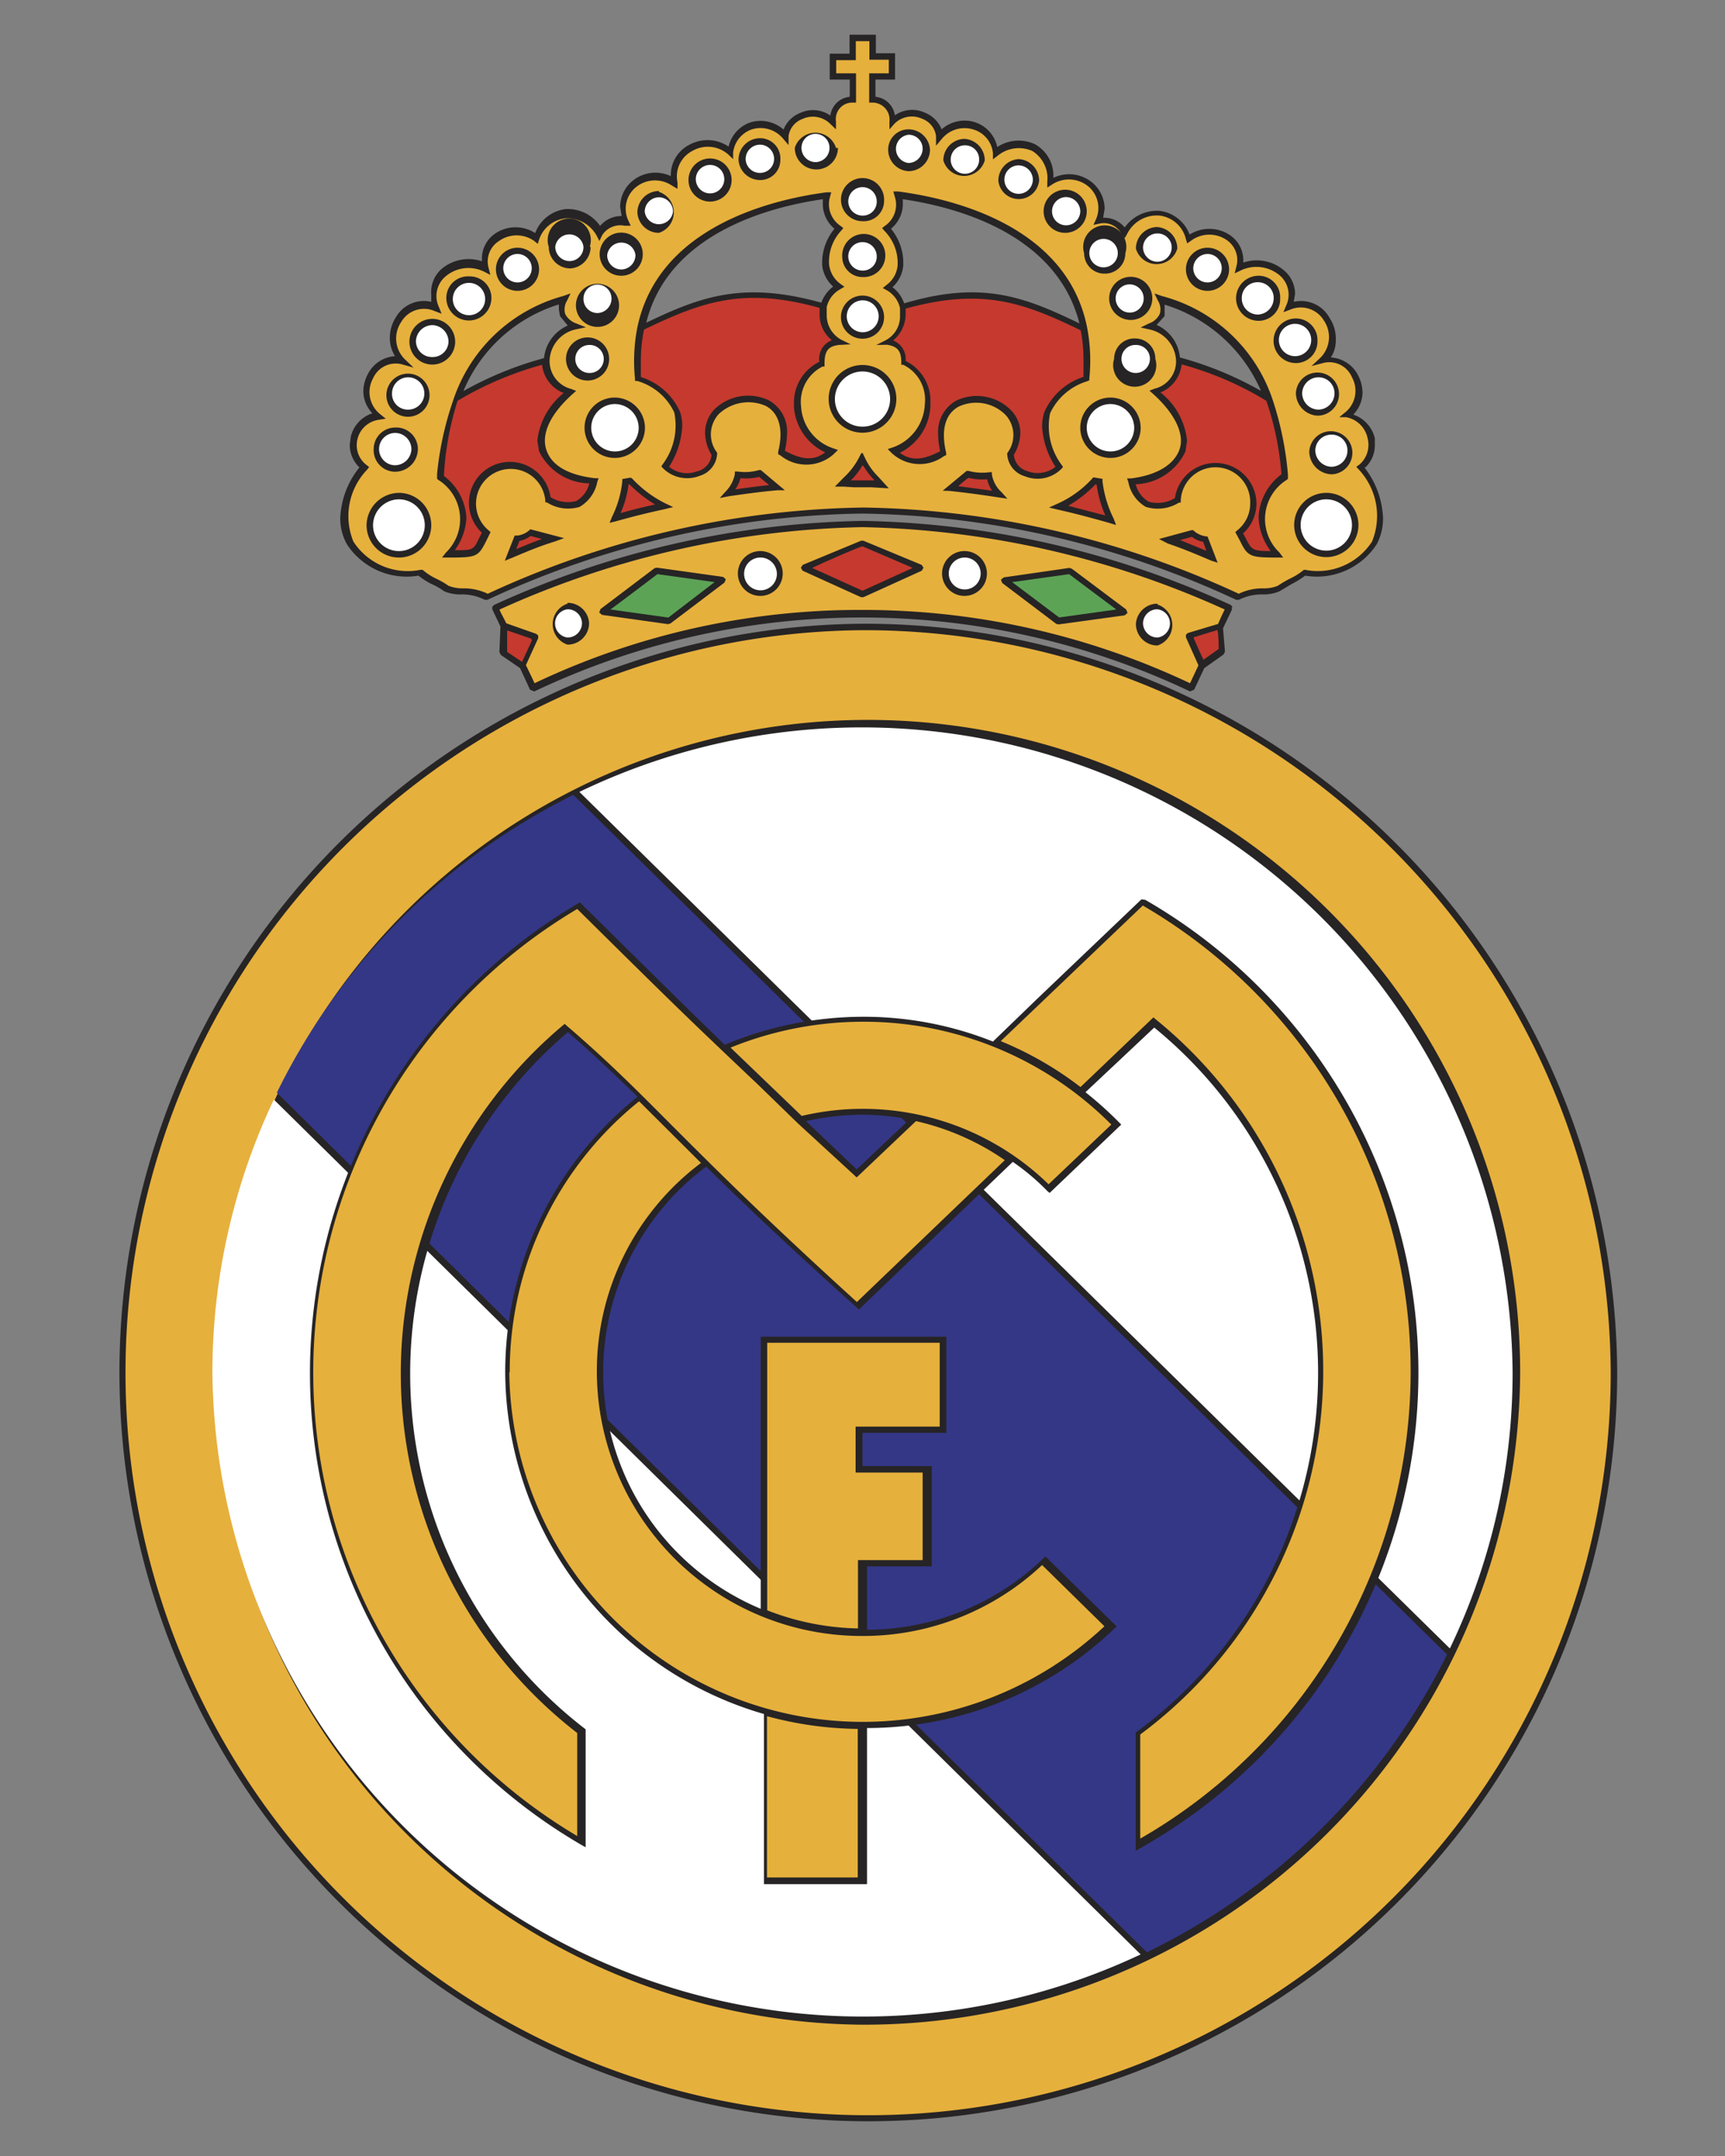 <svg id="Warstwa_1" data-name="Warstwa 1" xmlns="http://www.w3.org/2000/svg" viewBox="0 0 80 100"><rect x="0" y="0" width="80" height="100" fill="#808080" stroke="none"/><defs><style>.cls-1{fill:#262425;}.cls-1,.cls-2,.cls-3,.cls-4,.cls-5,.cls-6{fill-rule:evenodd;}.cls-2{fill:#e6b03c;}.cls-3{fill:#fff;}.cls-4{fill:#343786;}.cls-5{fill:#c6392e;}.cls-6{fill:#5da356;}.cls-7{fill:none;}</style></defs><path class="cls-1" d="M40,28.93A34.73,34.73,0,1,0,75,63.65,34.91,34.91,0,0,0,40,28.93"/><path class="cls-2" d="M40,29.23a34.44,34.44,0,1,0,34.7,34.42A34.61,34.61,0,0,0,40,29.23m0,64.68A30.26,30.26,0,1,1,70.5,63.65,30.42,30.42,0,0,1,40,93.91Z"/><path class="cls-3" d="M9.85,63.65a30.18,30.18,0,0,0,43.05,27L12.7,51A29.6,29.6,0,0,0,9.85,63.65"/><path class="cls-3" d="M70.15,63.65A30.18,30.18,0,0,0,26.87,36.73L67.24,76.46a29.55,29.55,0,0,0,2.91-12.81"/><path class="cls-4" d="M67.11,76.74C60.35,70.1,32.82,43,26.59,36.87A30.25,30.25,0,0,0,12.84,50.68c6.92,6.84,35,34.63,40.35,39.87A30.29,30.29,0,0,0,67.11,76.74"/><path class="cls-1" d="M53,41.72l-.07,0,0,0-4.81,4.59-2.07,2a16.18,16.18,0,0,0-6-1.15,16.61,16.61,0,0,0-6.44,1.3c-1.69-1.64-2.56-2.5-6.66-6.55l-.06-.06-.08.05a25.31,25.31,0,0,0,.17,43.68l.18.1V80.21l0,0a20.8,20.8,0,0,1-.82-32.34c1.34,1.17,2.38,2.18,3.23,3a16.36,16.36,0,0,0-6.14,12.81,16.61,16.61,0,0,0,12,15.82v7.89h4.78V80.15a16.6,16.6,0,0,0,11.49-4.63l.09-.08-3.31-3.25-.08.08a11.82,11.82,0,0,1-8.19,3.32V72.65h3V68H40V66.46h3.89V62H35.28V74.62a11.9,11.9,0,0,1-2.53-20.51c1.35,1.33,3.53,3.44,7,6.55l.08.08,7.14-6.85a10.76,10.76,0,0,1,1.62,1.37l.09.07L52,52.16l-.08-.08a16.74,16.74,0,0,0-1.58-1.42l3.19-3a20.68,20.68,0,0,1-.86,32.7l0,0v5.48l.18-.1a25.31,25.31,0,0,0,.27-44M42.18,51.92l-2.45,2.32L37.38,52a12.54,12.54,0,0,1,2.62-.3A12.29,12.29,0,0,1,42.18,51.92Z"/><path class="cls-2" d="M42.81,68.3H39.68V66.17h3.9V62.28h-8V74.69a12.14,12.14,0,0,0,4.21.84V72.36h3V68.3"/><path class="cls-2" d="M39.78,80.19a16.64,16.64,0,0,1-4.21-.59v7.48h4.21V80.19"/><path class="cls-2" d="M33.88,48.59l3.3,3.17a12.35,12.35,0,0,1,11.45,3.17l2.91-2.77A16.2,16.2,0,0,0,40,47.39a16.39,16.39,0,0,0-6.12,1.2"/><path class="cls-2" d="M37,52.1l-1.8-1.75-.56-.53c-2.78-2.64-3.09-2.93-7.87-7.66a25,25,0,0,0,0,43c0-.29,0-4.71,0-4.78a21.09,21.09,0,0,1-.69-32.8l.11-.09.11.1c1.84,1.58,3.13,2.87,4.75,4.5,1.93,1.93,4.32,4.33,8.69,8.3l6.86-6.58A11.82,11.82,0,0,0,42.48,52l-2.75,2.61L37,52.1"/><path class="cls-2" d="M53,42l-4.67,4.46-1.92,1.83a16,16,0,0,1,3.7,2.13l3.38-3.23.11.09a21,21,0,0,1-.72,33.17v4.83A25,25,0,0,0,53,42"/><path class="cls-2" d="M23.62,63.65a16.39,16.39,0,0,0,27.6,11.78l-2.89-2.84A12.12,12.12,0,0,1,40,75.88,12.29,12.29,0,0,1,27.68,63.65a12.06,12.06,0,0,1,4.83-9.71l-2.87-2.86a16.08,16.08,0,0,0-6,12.57"/><path class="cls-1" d="M57.16,28.15l-.08-.09A42.78,42.78,0,0,0,40,24.16a42.83,42.83,0,0,0-17.09,3.9l-.08.09v.11l.38.8-.05,1.19.07.13.89.61.46,1,.2.08a35.42,35.42,0,0,1,30.41,0l.19-.08.47-1,.89-.63.07-.13-.09-1.09.41-.86v-.11"/><path class="cls-5" d="M24.63,29.62l-1.11-.38c0,.26,0,.82,0,1l.69.46.46-1"/><path class="cls-5" d="M55.36,29.6c.09.2.36.82.45,1l.71-.5c0-.12,0-.64-.06-.88l-1.1.34"/><path class="cls-2" d="M55,29.44l.09-.08,1.4-.42c.15-.35.27-.6.31-.67A42.64,42.64,0,0,0,40,24.45a42.69,42.69,0,0,0-16.83,3.82c0,.07.15.31.31.64l1.39.49.09.08v.12l-.57,1.25c.21.43.37.77.4.84A35.08,35.08,0,0,1,40,28.29a35.47,35.47,0,0,1,15.19,3.4l.39-.83L55,29.56v-.12"/><path class="cls-1" d="M26.32,28a1,1,0,0,0,0,1.9,1,1,0,0,0,1-1,1,1,0,0,0-1-.94"/><path class="cls-1" d="M35.26,25.56a1,1,0,0,0,0,2.08,1,1,0,1,0,0-2.08"/><path class="cls-1" d="M53.68,28a1,1,0,0,0-1,.94,1,1,0,0,0,1,1,1,1,0,0,0,0-1.9"/><path class="cls-1" d="M44.73,25.56a1,1,0,0,0,0,2.08,1,1,0,1,0,0-2.08"/><path class="cls-3" d="M26.32,28.26a.66.66,0,0,0,0,1.31.67.67,0,0,0,.67-.66.66.66,0,0,0-.67-.65"/><path class="cls-3" d="M35.26,25.86a.75.75,0,0,0-.75.73.76.76,0,1,0,.75-.73"/><path class="cls-3" d="M53.68,28.26a.66.66,0,0,0-.67.65.67.67,0,0,0,.67.66.66.66,0,0,0,0-1.31"/><path class="cls-3" d="M44.73,25.86a.74.74,0,1,0,.75.73.74.74,0,0,0-.75-.73"/><polyline class="cls-1" points="33.54 26.76 30.47 26.33 30.36 26.35 27.85 28.25 27.79 28.41 27.92 28.52 30.98 28.95 31.09 28.92 33.6 27.02 33.66 26.87 33.54 26.76"/><polyline class="cls-1" points="52.23 28.27 49.71 26.38 49.6 26.34 46.55 26.78 46.42 26.89 46.48 27.04 48.99 28.94 49.1 28.96 52.16 28.54 52.29 28.43 52.23 28.27"/><path class="cls-6" d="M31,28.64,33.14,27l-2.65-.37c-.08.06-1.74,1.32-2.18,1.64l2.65.37"/><path class="cls-6" d="M46.94,27l2.18,1.64,2.65-.37-2.19-1.64L46.94,27"/><polyline class="cls-1" points="42.74 26.2 40.04 25.08 39.93 25.08 37.23 26.2 37.14 26.33 37.22 26.47 39.93 27.7 40.04 27.7 42.75 26.47 42.83 26.33 42.74 26.2"/><path class="cls-5" d="M37.66,26.34,40,27.4l2.33-1.06-2.33-1c-.1,0-1.85.76-2.33,1"/><path class="cls-1" d="M63.31,21.69a1.41,1.41,0,0,0,.45-1l0-.36a1.53,1.53,0,0,0-1-1.1,1.51,1.51,0,0,0,.43-1,1.8,1.8,0,0,0-.19-.79,1.52,1.52,0,0,0-1.28-.86,1.46,1.46,0,0,0,.23-.82,1.74,1.74,0,0,0-.28-1A1.51,1.51,0,0,0,60,14l.06-.37a1.42,1.42,0,0,0-.48-1.06,1.94,1.94,0,0,0-1.92-.39l0-.13A1.4,1.4,0,0,0,57,10.88a1.71,1.71,0,0,0-1.83,0,1.71,1.71,0,0,0-1.39-1.1,1.84,1.84,0,0,0-1.62.77,1.23,1.23,0,0,0-1-.45l.07-.42a1.6,1.6,0,0,0-.56-1.2,1.68,1.68,0,0,0-1.82-.23A1.67,1.67,0,0,0,48,6.69a1.8,1.8,0,0,0-1.75.13,1.55,1.55,0,0,0-1-1.14A1.6,1.6,0,0,0,43.67,6a1.38,1.38,0,0,0-.77-.77,1.4,1.4,0,0,0-1.4.12,1,1,0,0,0-.9-.86V3.69h.91V2.47h-.89V1.61H39.4v.88h-.92v1.2h.93v.8a1,1,0,0,0-.9.87,1.4,1.4,0,0,0-1.4-.12,1.35,1.35,0,0,0-.77.77,1.62,1.62,0,0,0-1.55-.33,1.56,1.56,0,0,0-1,1.12A1.74,1.74,0,0,0,32,6.7a1.58,1.58,0,0,0-.89,1.47v0a1.67,1.67,0,0,0-1.8.24,1.57,1.57,0,0,0-.55,1.18l.07.43a1.29,1.29,0,0,0-1,.46,1.81,1.81,0,0,0-1.61-.78,1.73,1.73,0,0,0-1.4,1.11,1.68,1.68,0,0,0-1.82,0,1.4,1.4,0,0,0-.65,1.18v.13a1.93,1.93,0,0,0-1.91.39A1.43,1.43,0,0,0,20,13.66L20,14a1.49,1.49,0,0,0-1.63.7,1.76,1.76,0,0,0-.29,1,1.56,1.56,0,0,0,.24.82,1.52,1.52,0,0,0-1.27.85,1.75,1.75,0,0,0-.2.8,1.5,1.5,0,0,0,.42,1,1.51,1.51,0,0,0-1,1.08l-.05.38a1.45,1.45,0,0,0,.45,1.05,4,4,0,0,0-.89,2.35,2.48,2.48,0,0,0,.3,1.2,3.31,3.31,0,0,0,3.33,1.47,3.2,3.2,0,0,0,.65.41,2.77,2.77,0,0,1,.53.31h0a1.9,1.9,0,0,0,.8.15,2.31,2.31,0,0,1,1.09.25l.07,0,.06,0a42.57,42.57,0,0,1,17.37-4,42.41,42.41,0,0,1,17.35,4l.06,0,.07,0a2.35,2.35,0,0,1,1.1-.25,1.86,1.86,0,0,0,.79-.15h0l.53-.32a4.26,4.26,0,0,0,.65-.4,3.31,3.31,0,0,0,3.32-1.46,2.55,2.55,0,0,0,.29-1.22,4.07,4.07,0,0,0-.88-2.36m-9.25-7,0-.28,0-.25a7.15,7.15,0,0,1,4.47,4,16.15,16.15,0,0,0-3.76-1.55,1.84,1.84,0,0,0-1.08-1.51ZM41.87,9.51l0-.27C44.27,9.59,49,10.8,50.06,15c-2.57-1.24-4.53-2-8.13-.93a1.57,1.57,0,0,0-.54-.75,1.55,1.55,0,0,0,.5-1V12.1a2.48,2.48,0,0,0-.57-1.49A1.49,1.49,0,0,0,41.87,9.51Zm-3.71-.27,0,.28a1.5,1.5,0,0,0,.54,1.09,2.48,2.48,0,0,0-.57,1.49v.19a1.52,1.52,0,0,0,.51,1,1.65,1.65,0,0,0-.55.75c-3.59-1-5.55-.31-8.12.93C31,10.8,35.73,9.59,38.16,9.24ZM25.92,14.12l0,.24.05.3.36.44a1.85,1.85,0,0,0-1.1,1.51,16.27,16.27,0,0,0-3.74,1.53A7.06,7.06,0,0,1,25.92,14.12Z"/><path class="cls-2" d="M63,21.76l-.1-.11.13-.09a1.2,1.2,0,0,0,.4-1.21,1.25,1.25,0,0,0-1-1l-.32,0,.26-.21a1.29,1.29,0,0,0,.33-1.64,1.14,1.14,0,0,0-1.31-.67l-.57.15.43-.4a1.36,1.36,0,0,0,.15-1.71,1.25,1.25,0,0,0-1.56-.51l-.32.12.13-.31a1.18,1.18,0,0,0-.27-1.37,1.68,1.68,0,0,0-1.83-.26l-.29.14.08-.32a1.12,1.12,0,0,0-.47-1.24,1.42,1.42,0,0,0-1.64.05l-.17.12L55,11.1A1.43,1.43,0,0,0,53.78,10a1.53,1.53,0,0,0-1.48.8l-.14.25L52,10.83a.92.92,0,0,0-1-.46l-.29.06.12-.26a1.31,1.31,0,0,0-.34-1.51,1.42,1.42,0,0,0-1.7-.1l-.22.14V8.43A1.49,1.49,0,0,0,47.87,7a1.55,1.55,0,0,0-1.61.23l-.21.16,0-.27A1.27,1.27,0,0,0,45.12,6a1.36,1.36,0,0,0-1.44.44l-.27.32V6.3a1,1,0,0,0-.64-.79,1.14,1.14,0,0,0-1.29.23L41.25,6V5.64a.79.79,0,0,0-.8-.88h-.14V3.4h.91V2.77h-.9V1.91h-.63v.88h-.91V3.4h.92V4.76h-.14a.76.76,0,0,0-.79.87V6l-.26-.25a1.15,1.15,0,0,0-1.3-.23,1,1,0,0,0-.64.79v.42l-.27-.32A1.36,1.36,0,0,0,34.87,6,1.3,1.3,0,0,0,34,7.07l0,.31-.22-.21A1.43,1.43,0,0,0,32.11,7a1.33,1.33,0,0,0-.69,1.46l0,.3-.27-.16a1.4,1.4,0,0,0-1.69.11,1.29,1.29,0,0,0-.33,1.5l.12.26-.28,0a1,1,0,0,0-1.05.45l-.12.26-.13-.25a1.55,1.55,0,0,0-1.47-.8A1.45,1.45,0,0,0,25,11.12l-.06.19-.16-.13a1.41,1.41,0,0,0-1.64,0,1.12,1.12,0,0,0-.48,1.25l.08.32-.29-.15a1.64,1.64,0,0,0-1.82.25,1.19,1.19,0,0,0-.28,1.38l.13.32-.32-.12a1.22,1.22,0,0,0-1.55.5,1.36,1.36,0,0,0,.14,1.71l.43.41-.57-.16a1.15,1.15,0,0,0-1.31.66,1.31,1.31,0,0,0,.33,1.66l.26.21-.32.05a1.19,1.19,0,0,0-1,.93A1.16,1.16,0,0,0,17,21.57l.12.09-.09.12a3.11,3.11,0,0,0-.64,3.34,3,3,0,0,0,3.11,1.31h.05l.05,0a2.81,2.81,0,0,0,.65.42,3.79,3.79,0,0,1,.55.32,1.79,1.79,0,0,0,.67.12,2.55,2.55,0,0,1,1.15.25,42.87,42.87,0,0,1,17.42-4,42.86,42.86,0,0,1,17.41,4,2.52,2.52,0,0,1,1.15-.25,1.69,1.69,0,0,0,.66-.12,5.32,5.32,0,0,1,.56-.33,3,3,0,0,0,.65-.41l0,0h.06a3,3,0,0,0,3.1-1.31A3.15,3.15,0,0,0,63,21.76M53.29,15a.85.85,0,0,0,.5-.45.77.77,0,0,0-.09-.61l-.16-.33.34.12a7.38,7.38,0,0,1,5.17,4.9A15.07,15.07,0,0,1,59.73,22v.21l-.06.05a2.14,2.14,0,0,0-.34,3.36l.18.24H59.2c-1.22,0-1.34-.05-1.69-.77l-.22-.41.09-.08a1.59,1.59,0,0,0,.6-1.25,1.61,1.61,0,0,0-3.22-.13v.09l-.08,0a1.86,1.86,0,0,1-1.54.2,1.68,1.68,0,0,1-.81-1.15l-.06-.17.18,0c1.21-.15,2-.64,2.25-1.34s-.2-1.65-1.2-2.56l-.19-.17.23-.09a1.3,1.3,0,0,0,1-1.34h0a1.55,1.55,0,0,0-1.19-1.4l-.45-.1Zm2.87,11c-.76-.33-1.38-.58-2-.79L53.75,25l1.51-.41.08,0,.06.06a1.08,1.08,0,0,0,.54.23H56l.47,1.22ZM28.27,24.25l.12-.29a4.84,4.84,0,0,0,.47-1.63v-.11l.34-.06.07,0,.06.05a5.37,5.37,0,0,0,1.51,1.13l.38.18-.41.1c-.84.18-1.58.37-2.25.56Zm5.11-1.15.27-.3a1.57,1.57,0,0,0,.43-.81l0-.12h.13a2.3,2.3,0,0,0,1-.07l.07,0,1.12.94-.35,0c-.7.06-1.44.16-2.27.28Zm5.72-.53-.38,0,.44-.45a3.28,3.28,0,0,0,.68-.9l.09-.18,0,0L40,21l.14.29a2.93,2.93,0,0,0,.57.8l.51.56-.83-.05H39.6Zm4.62.19,1.05-.87.06-.05.08,0a2.47,2.47,0,0,0,1,.06H46L46,22a1.41,1.41,0,0,0,.44.82l.28.31-.42-.06c-.77-.12-1.51-.22-2.27-.3Zm4.93.78.4-.18a4.85,4.85,0,0,0,1.61-1.17l.05-.05.42.07v.12a5.32,5.32,0,0,0,.52,1.73l.11.29-.3-.09c-.91-.26-1.67-.46-2.39-.62ZM41,10.69l-.09-.11.11-.09a1.19,1.19,0,0,0,.47-1.39l-.06-.22.22,0c2.51.33,7.88,1.59,8.78,6.38a8.14,8.14,0,0,1,.09,2.29v.09l-.12.05a2.79,2.79,0,0,0-1.7,1.48,3,3,0,0,0,.54,2.4l.06.09-.07.08a1.56,1.56,0,0,1-1.7.35,1.13,1.13,0,0,1-.82-1.07v0l0,0a1.38,1.38,0,0,0-.08-1.78,1.92,1.92,0,0,0-2.17-.38c-.63.34-.83,1.1-.58,2.14l0,.11-.11.05A1.9,1.9,0,0,1,41.34,21l-.17-.17.24-.08a2.22,2.22,0,0,0,1.48-2,1.8,1.8,0,0,0-1-1.83l-.09,0v-.1c0-.54-.17-.75-.66-.83L40.64,16l.42-.21a1.25,1.25,0,0,0,.68-1.13l0-.37a1.28,1.28,0,0,0-.6-.82l-.2-.11.17-.14a1.27,1.27,0,0,0,.52-.92A2.13,2.13,0,0,0,41,10.69ZM38.33,8.92l.22,0-.06.22A1.21,1.21,0,0,0,39,10.49l.11.09-.09.11a2.1,2.1,0,0,0-.57,1.56,1.28,1.28,0,0,0,.53.92l.18.13-.2.12a1.27,1.27,0,0,0-.62.82l0,.38a1.29,1.29,0,0,0,.68,1.14l.43.21L38.9,16c-.43.06-.66.21-.66.84V17l-.09,0a1.83,1.83,0,0,0-1,1.84,2.18,2.18,0,0,0,1.48,1.95l.23.08-.17.17a1.9,1.9,0,0,1-2.5.08l-.1-.05,0-.12c.25-1,.06-1.78-.57-2.12a2,2,0,0,0-2.18.37,1.39,1.39,0,0,0-.08,1.8l0,0v0a1.13,1.13,0,0,1-.81,1.07,1.59,1.59,0,0,1-1.71-.36l-.07-.08.06-.09a3,3,0,0,0,.54-2.41,2.72,2.72,0,0,0-1.72-1.46l-.1,0v-.09a8.19,8.19,0,0,1,.09-2.3C30.46,10.51,35.82,9.25,38.33,8.92ZM26.12,13.73l.34-.12-.16.33a.79.79,0,0,0-.09.62.91.91,0,0,0,.51.44l.45.18-.48.1a1.54,1.54,0,0,0-1.2,1.4h0a1.33,1.33,0,0,0,1,1.36l.23.09-.18.16c-1,.9-1.44,1.81-1.21,2.55s1,1.19,2.25,1.34l.18,0-.06.17a1.71,1.71,0,0,1-.82,1.16,1.83,1.83,0,0,1-1.52-.21l-.07,0v-.08a1.61,1.61,0,1,0-2.63,1.38l.09.08-.21.43c-.36.71-.45.75-1.69.75H20.5l.19-.24a2.15,2.15,0,0,0-.36-3.36l-.06-.05,0-.22A14.69,14.69,0,0,1,21,18.62,7.43,7.43,0,0,1,26.12,13.73ZM23.73,25.88l-.32.13.46-1.17H24a1,1,0,0,0,.54-.24l.06-.05,1.56.41-.44.16C25,25.34,24.42,25.59,23.73,25.88Z"/><path class="cls-5" d="M34.34,22.18a1.67,1.67,0,0,1-.24.52c.55-.08,1.08-.15,1.57-.2l-.46-.38a2.73,2.73,0,0,1-.87.06"/><path class="cls-5" d="M23.94,25.47c.41-.17.8-.33,1.19-.47l-.52-.14a1.31,1.31,0,0,1-.52.23l-.15.38"/><path class="cls-5" d="M29.15,22.47a4.8,4.8,0,0,1-.37,1.33c.49-.14,1-.27,1.6-.4a6.11,6.11,0,0,1-1.19-.94h0"/><path class="cls-5" d="M29.86,15.32a7.43,7.43,0,0,0-.14,1.45c0,.23,0,.48,0,.72a2.94,2.94,0,0,1,1.82,1.62,2.05,2.05,0,0,1,.1.65,3.86,3.86,0,0,1-.61,1.89,1.3,1.3,0,0,0,1.3.21A.86.86,0,0,0,33,21.1a2.05,2.05,0,0,1-.3-1A1.57,1.57,0,0,1,33.12,19a2.24,2.24,0,0,1,2.54-.43,1.66,1.66,0,0,1,.84,1.57,3.88,3.88,0,0,1-.1.77c.72.38,1.31.51,1.87.07a2.52,2.52,0,0,1-1.45-2.12v-.17A2.11,2.11,0,0,1,38,16.78a.92.92,0,0,1,.58-1,1.51,1.51,0,0,1-.57-1.2v0l0-.3c-3.58-1-5.51-.25-8.13,1"/><path class="cls-5" d="M20.59,22v.08A2.6,2.6,0,0,1,21.63,24a2.76,2.76,0,0,1-.54,1.52c.84,0,.87,0,1.14-.58l.12-.23a1.9,1.9,0,1,1,3.18-1.65,1.52,1.52,0,0,0,1.19.18,1.28,1.28,0,0,0,.61-.82A2.64,2.64,0,0,1,25,20.93l-.08-.49a3.32,3.32,0,0,1,1.22-2.21,1.59,1.59,0,0,1-1-1.31,15.74,15.74,0,0,0-3.92,1.67A14,14,0,0,0,20.59,22"/><path class="cls-5" d="M44.91,22.16c-.07.05-.27.21-.47.39l1.57.21a1.6,1.6,0,0,1-.23-.53,2.67,2.67,0,0,1-.87-.07"/><path class="cls-5" d="M55.28,24.9l-.55.15,1.22.5-.15-.42a1.13,1.13,0,0,1-.52-.23"/><path class="cls-5" d="M53.84,18.22a3.26,3.26,0,0,1,1.21,2.22l-.07.49a2.64,2.64,0,0,1-2.31,1.53,1.31,1.31,0,0,0,.6.81,1.54,1.54,0,0,0,1.22-.17,1.9,1.9,0,0,1,3.78.25,1.87,1.87,0,0,1-.62,1.39l.12.22c.27.54.31.6,1.16.6A2.77,2.77,0,0,1,58.37,24a2.62,2.62,0,0,1,1.06-2V22a13.76,13.76,0,0,0-.7-3.41,15.26,15.26,0,0,0-3.93-1.69,1.58,1.58,0,0,1-1,1.31"/><path class="cls-5" d="M42,14.3l0,.28v0a1.58,1.58,0,0,1-.58,1.21.93.93,0,0,1,.58.95,2.06,2.06,0,0,1,1.15,1.9v.16A2.53,2.53,0,0,1,41.73,21c.56.42,1.13.31,1.87-.07a3.71,3.71,0,0,1-.09-.76,1.66,1.66,0,0,1,.84-1.59,2.23,2.23,0,0,1,2.53.44,1.51,1.51,0,0,1,.44,1.07,2.05,2.05,0,0,1-.3,1,.85.85,0,0,0,.62.76,1.32,1.32,0,0,0,1.31-.2,3.78,3.78,0,0,1-.62-1.88,2.27,2.27,0,0,1,.1-.65,3,3,0,0,1,1.82-1.64q0-.37,0-.72a7.27,7.27,0,0,0-.13-1.44c-2.63-1.27-4.54-2-8.14-1"/><path class="cls-5" d="M50.81,22.46a5.79,5.79,0,0,1-1.27,1l1.72.45a5.53,5.53,0,0,1-.4-1.42h0"/><path class="cls-5" d="M40,21.58l0,0a3.18,3.18,0,0,1-.54.7h1.1l0,0a3.4,3.4,0,0,1-.51-.66"/><path class="cls-1" d="M18.5,22.86A1.52,1.52,0,0,0,17,24.35a1.5,1.5,0,1,0,1.5-1.49"/><path class="cls-1" d="M18.92,19.33a1,1,0,1,0-1-1,1,1,0,0,0,1,1"/><path class="cls-1" d="M20.05,14.79a1.06,1.06,0,0,0-1.06,1,1.06,1.06,0,1,0,1.06-1"/><path class="cls-1" d="M24,11.49a1,1,0,1,0,1,1,1,1,0,0,0-1-1"/><path class="cls-1" d="M27.35,11.45a1,1,0,1,0-1.9,0,1,1,0,0,0,1,1,1,1,0,0,0,.94-1"/><path class="cls-1" d="M21.76,12.82a1,1,0,0,0-1.06,1,1,1,0,0,0,2.09,0,1,1,0,0,0-1-1"/><path class="cls-1" d="M28.52,18.44a1.4,1.4,0,1,0,1.39,1.4,1.41,1.41,0,0,0-1.39-1.4"/><path class="cls-1" d="M40,16.93a1.57,1.57,0,1,0,0,3.14,1.57,1.57,0,1,0,0-3.14"/><path class="cls-1" d="M26.76,13.85a1,1,0,1,0,1.9,0,1,1,0,0,0-1.9,0"/><path class="cls-1" d="M32.93,7.35a1,1,0,0,0-1,1,1,1,0,1,0,1-1"/><path class="cls-1" d="M40,15.71a1,1,0,1,0-1-1,1,1,0,0,0,1,1"/><path class="cls-1" d="M40,12.85a1,1,0,1,0-.94-.94.94.94,0,0,0,.94.94"/><path class="cls-1" d="M40,10.26a.94.94,0,0,0,1-.94,1,1,0,1,0-1,.94"/><path class="cls-1" d="M35.25,6.41a1,1,0,0,0-1,1,1,1,0,0,0,1,.94.93.93,0,0,0,.94-.94.94.94,0,0,0-.94-1"/><path class="cls-1" d="M38.77,6.86a1,1,0,0,0-1.91,0,1,1,0,0,0,1,1,1,1,0,0,0,1-1"/><path class="cls-1" d="M18.33,21.88a1.06,1.06,0,0,0,1.05-1.05,1,1,0,0,0-1.05-1,1,1,0,0,0-1,1,1,1,0,0,0,1,1.05"/><path class="cls-1" d="M30.56,8.86a1,1,0,0,0-1,1,1,1,0,0,0,1,.94,1,1,0,0,0,0-1.9"/><path class="cls-1" d="M28.25,16.65a1,1,0,1,0-1,1,1,1,0,0,0,1-1"/><path class="cls-1" d="M28.81,12.79a1,1,0,0,0,1-1,1,1,0,1,0-1,1"/><path class="cls-1" d="M61.5,22.86A1.49,1.49,0,1,0,63,24.35a1.49,1.49,0,0,0-1.49-1.49"/><path class="cls-1" d="M60.1,18.23a1.06,1.06,0,0,0,1,1.05,1,1,0,1,0-1-1.05"/><path class="cls-1" d="M61.1,15.77a1,1,0,0,0-1-1,1,1,0,1,0,0,2.07,1,1,0,0,0,1-1"/><path class="cls-1" d="M56,11.49a1,1,0,0,0-1,1,1,1,0,1,0,1-1"/><path class="cls-1" d="M53.68,10.53a1,1,0,0,0-1,1,1,1,0,0,0,1.92,0,1,1,0,0,0-1-1"/><path class="cls-1" d="M59.37,13.84a1,1,0,0,0-1-1.05,1,1,0,0,0,0,2.09,1,1,0,0,0,1-1"/><path class="cls-1" d="M51.5,18.44a1.4,1.4,0,1,0,1.4,1.4,1.41,1.41,0,0,0-1.4-1.4"/><path class="cls-1" d="M51.44,13.84a1,1,0,0,0,1,1,1,1,0,1,0-1-1"/><path class="cls-1" d="M47.24,7.38a1,1,0,0,0-.94,1,.95.95,0,0,0,1.89,0,1,1,0,0,0-.95-1"/><path class="cls-1" d="M44.75,6.44a1,1,0,0,0-1,1,1,1,0,0,0,1.92,0,1,1,0,0,0-1-1"/><path class="cls-1" d="M42.13,6a.94.94,0,0,0-.94.94,1,1,0,0,0,.94,1,1,1,0,0,0,1-1,1,1,0,0,0-1-.94"/><path class="cls-1" d="M60.72,20.9A1.07,1.07,0,0,0,61.77,22a1,1,0,1,0-1.05-1.05"/><path class="cls-1" d="M50.4,9.8a1,1,0,0,0-1-1,1,1,0,1,0,1,1"/><path class="cls-1" d="M52.67,15.7a.94.94,0,0,0-1,.94,1,1,0,1,0,1.91,0,.93.93,0,0,0-.95-.94"/><path class="cls-1" d="M51.19,12.69a.94.94,0,0,0,1-.94,1,1,0,1,0-1.91,0,.94.94,0,0,0,1,.94"/><path class="cls-3" d="M18.5,23.16a1.21,1.21,0,0,0-1.2,1.19,1.2,1.2,0,1,0,1.2-1.19"/><path class="cls-3" d="M18.92,19a.75.75,0,1,0-.74-.75.73.73,0,0,0,.74.75"/><path class="cls-3" d="M20.05,15.08a.77.77,0,0,0-.76.75.74.74,0,0,0,.76.73.73.73,0,0,0,.75-.73.77.77,0,0,0-.75-.75"/><path class="cls-3" d="M24,11.78a.66.66,0,0,0,0,1.32.66.66,0,1,0,0-1.32"/><path class="cls-3" d="M27.06,11.45a.66.66,0,0,0-1.31,0,.67.67,0,0,0,.66.66.65.65,0,0,0,.65-.66"/><path class="cls-3" d="M21.76,13.12a.75.75,0,1,0,.74.75.75.75,0,0,0-.74-.75"/><path class="cls-3" d="M28.52,18.74a1.1,1.1,0,1,0,1.1,1.1,1.11,1.11,0,0,0-1.1-1.1"/><path class="cls-3" d="M40,17.23a1.28,1.28,0,1,0,1.28,1.27A1.28,1.28,0,0,0,40,17.23"/><path class="cls-3" d="M27.71,14.52a.67.67,0,0,0,.65-.67.65.65,0,0,0-1.3,0,.65.65,0,0,0,.65.67"/><path class="cls-3" d="M32.93,7.65a.66.66,0,0,0-.66.66.66.66,0,1,0,.66-.66"/><path class="cls-3" d="M40,15.41a.74.74,0,0,0,.75-.74.74.74,0,1,0-.75.74"/><path class="cls-3" d="M40,12.55a.64.64,0,0,0,.66-.65.66.66,0,1,0-.66.65"/><path class="cls-3" d="M40,10a.64.64,0,0,0,.66-.64A.66.66,0,1,0,40,10"/><path class="cls-3" d="M35.25,6.71a.67.67,0,0,0-.67.66.66.66,0,0,0,.67.65.65.65,0,0,0,.65-.65.66.66,0,0,0-.65-.66"/><path class="cls-3" d="M37.82,6.21a.65.65,0,0,0-.65.65.66.66,0,0,0,.65.66.66.66,0,0,0,.65-.66.65.65,0,0,0-.65-.65"/><path class="cls-3" d="M18.33,21.58a.77.77,0,0,0,.75-.75.76.76,0,0,0-.75-.75.75.75,0,0,0,0,1.5"/><path class="cls-3" d="M30.56,9.15a.67.67,0,0,0-.66.67.66.66,0,0,0,1.31,0,.66.66,0,0,0-.65-.67"/><path class="cls-3" d="M28,16.65a.65.65,0,0,0-.67-.65.65.65,0,1,0,0,1.3.65.65,0,0,0,.67-.65"/><path class="cls-3" d="M28.81,12.5a.67.67,0,0,0,.66-.67.66.66,0,0,0-1.31,0,.66.66,0,0,0,.65.67"/><path class="cls-3" d="M61.5,23.16a1.19,1.19,0,1,0,1.2,1.19,1.19,1.19,0,0,0-1.2-1.19"/><path class="cls-3" d="M61.14,19a.76.76,0,0,0,.75-.75.74.74,0,0,0-.75-.75.76.76,0,0,0-.75.75.77.77,0,0,0,.75.75"/><path class="cls-3" d="M60.81,15.77a.75.75,0,0,0-1.5,0,.75.75,0,0,0,1.5,0"/><path class="cls-3" d="M56,11.78a.67.67,0,0,0-.66.67.66.66,0,0,0,.66.65.66.66,0,0,0,0-1.32"/><path class="cls-3" d="M53.68,10.83a.66.66,0,0,0-.67.65.67.67,0,0,0,.67.66.67.67,0,0,0,.66-.66.65.65,0,0,0-.66-.65"/><path class="cls-3" d="M58.33,13.09a.73.73,0,0,0-.74.75.75.75,0,0,0,.74.75.76.76,0,0,0,.74-.75.73.73,0,0,0-.74-.75"/><path class="cls-3" d="M51.5,18.74a1.1,1.1,0,1,0,1.1,1.1,1.11,1.11,0,0,0-1.1-1.1"/><path class="cls-3" d="M52.4,14.5a.65.65,0,0,0,.64-.66.65.65,0,1,0-1.3,0,.66.66,0,0,0,.66.66"/><path class="cls-3" d="M47.24,7.67a.66.66,0,1,0,.66.67.67.67,0,0,0-.66-.67"/><path class="cls-3" d="M44.75,6.74a.66.66,0,1,0,.66.66.65.65,0,0,0-.66-.66"/><path class="cls-3" d="M42.13,6.25a.66.66,0,0,0,0,1.31.67.67,0,0,0,.66-.66.65.65,0,0,0-.66-.65"/><path class="cls-3" d="M61,20.9a.77.77,0,0,0,.75.75.75.75,0,0,0,.74-.75.73.73,0,0,0-.74-.74.74.74,0,0,0-.75.74"/><path class="cls-3" d="M49.43,9.14a.66.66,0,0,0-.64.66.65.65,0,0,0,.64.65.66.66,0,0,0,.67-.65.67.67,0,0,0-.67-.66"/><path class="cls-3" d="M52.67,16a.64.64,0,0,0-.66.64.66.66,0,1,0,1.32,0,.64.64,0,0,0-.66-.64"/><path class="cls-3" d="M51.19,12.4a.66.66,0,1,0-.67-.65.66.66,0,0,0,.67.65"/><rect class="cls-7" y="10" width="80" height="80"/><rect class="cls-7" y="10" width="80" height="80"/></svg>